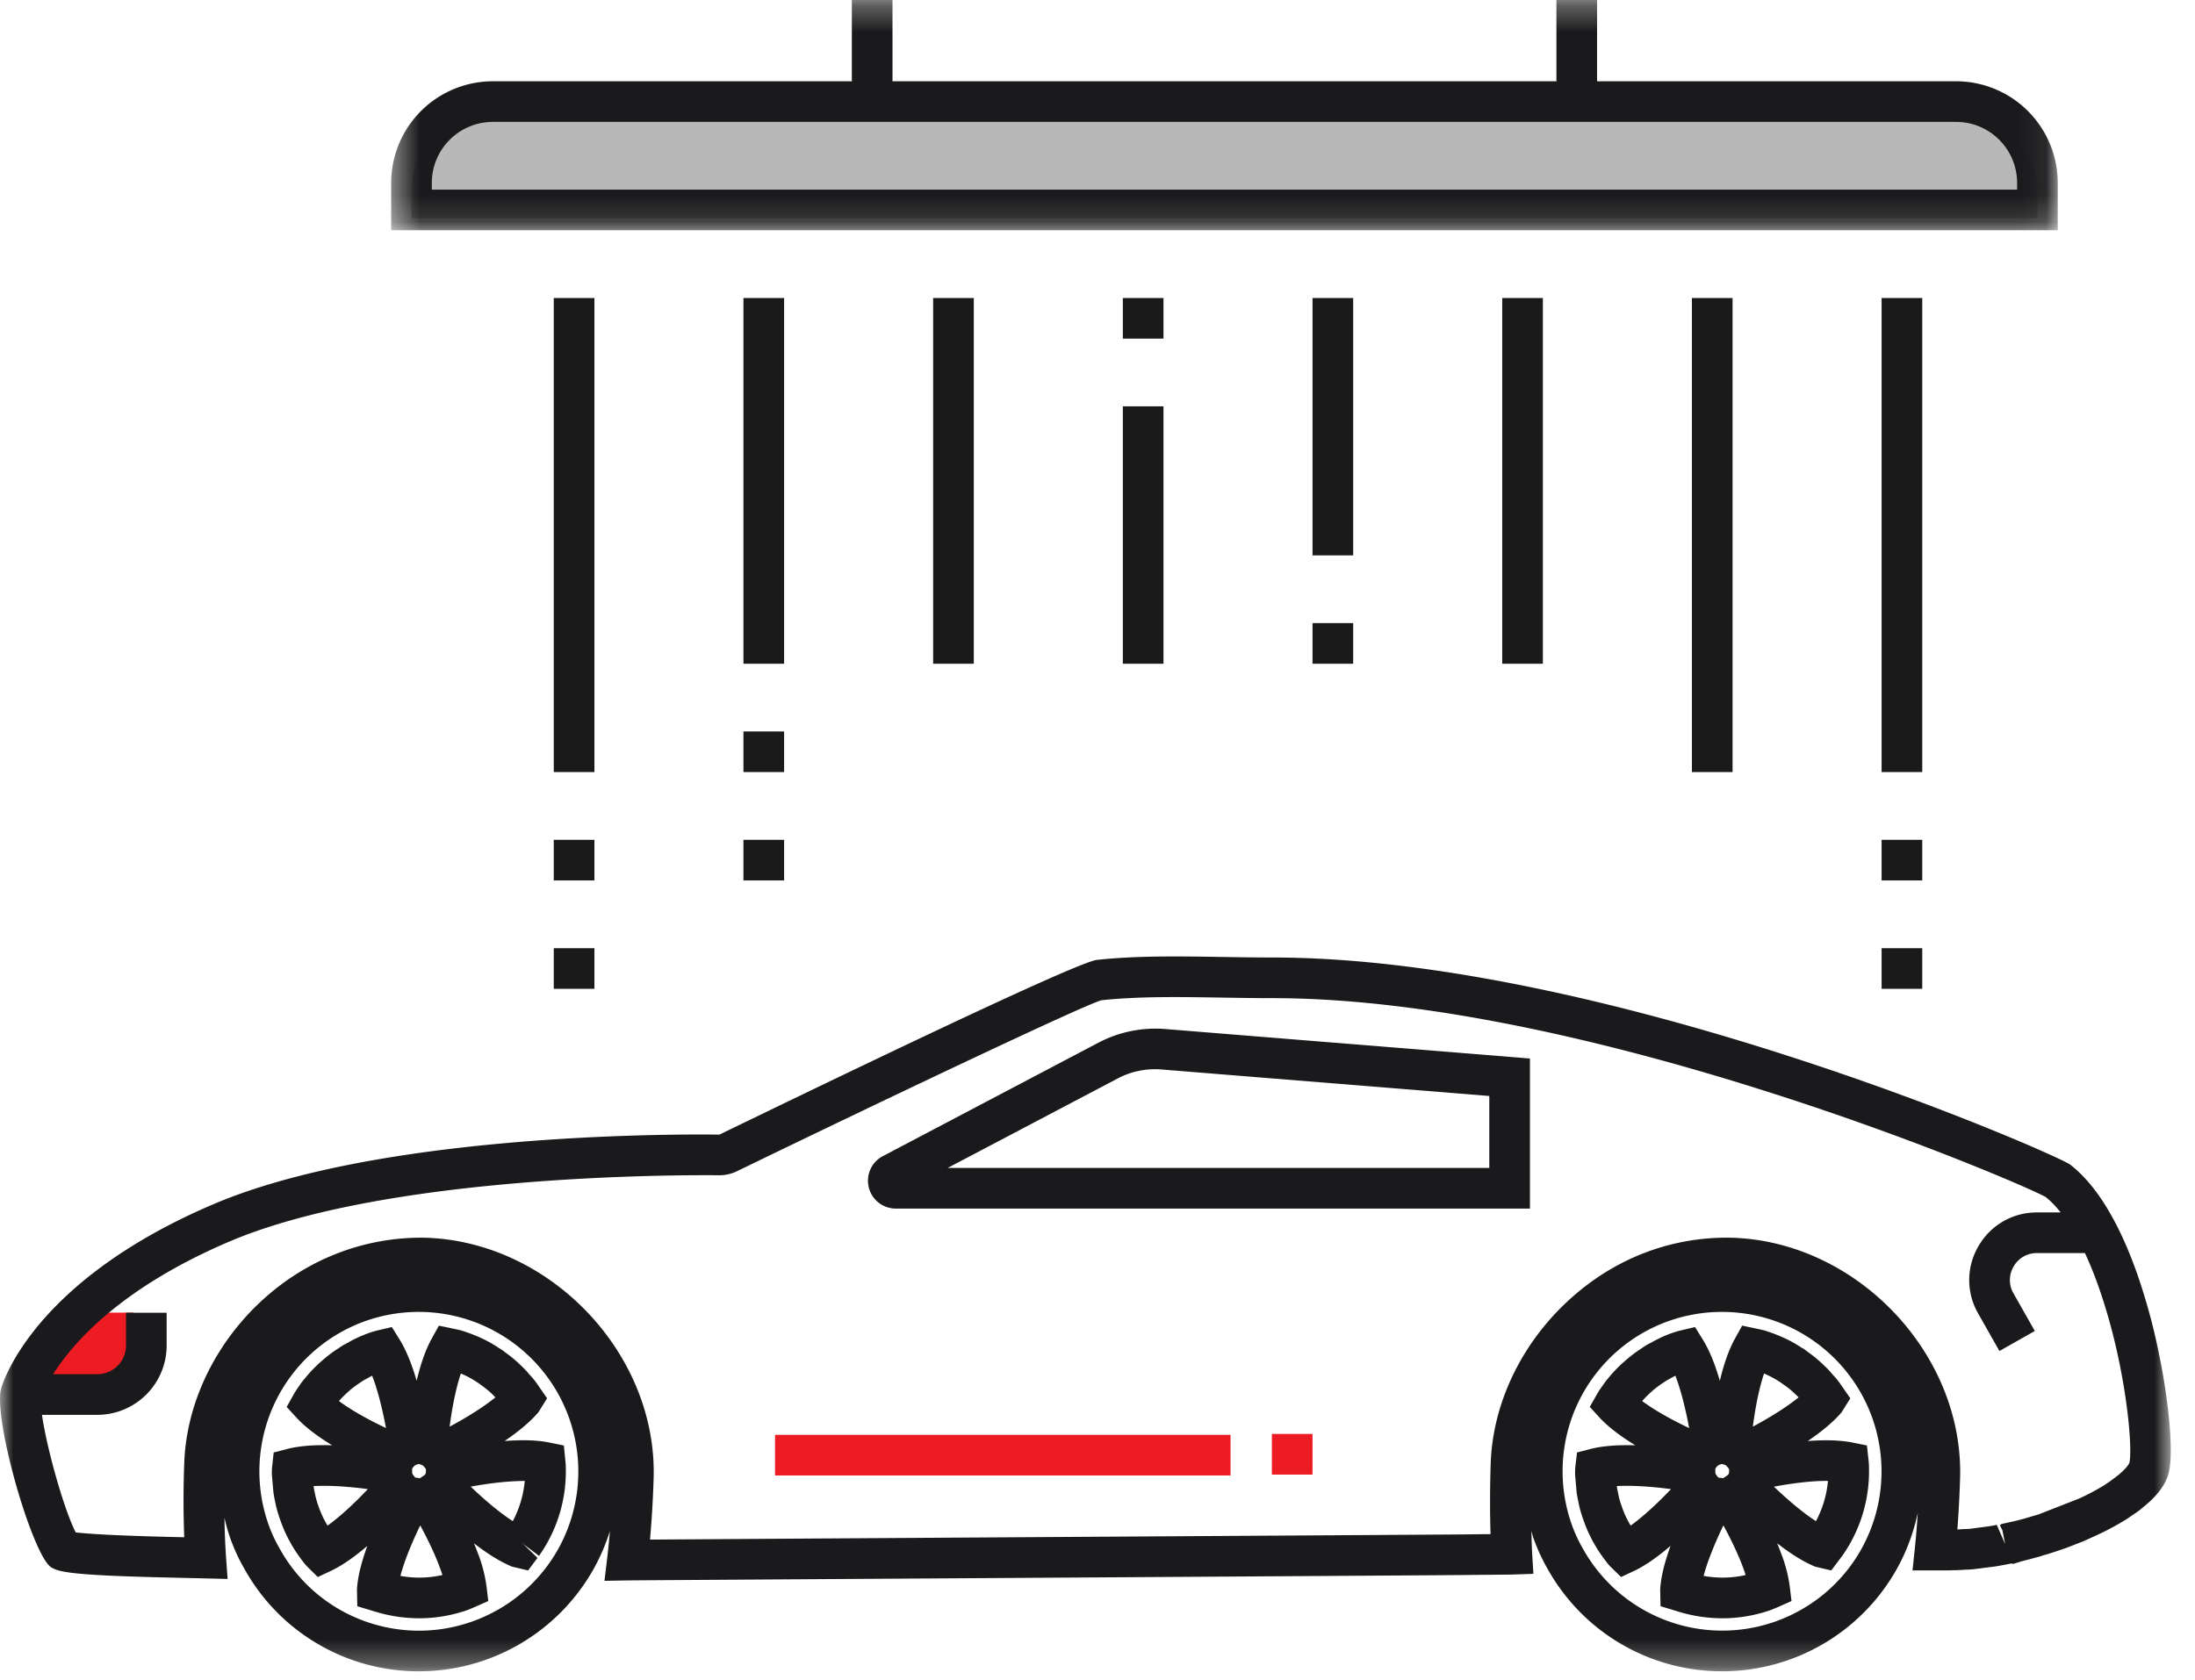 <?xml version="1.0" encoding="utf-8"?>
<svg xmlns="http://www.w3.org/2000/svg" xmlns:xlink="http://www.w3.org/1999/xlink" width="81" height="62" viewBox="0 0 81 62">
    <defs>
        <path id="a" d="M.435.307h61.5v8.5H.435z"/>
        <path id="c" d="M0 62.693h80.106V1H0z"/>
    </defs>
    <g fill="none" fill-rule="evenodd" transform="translate(0 -1)">
        <path fill="#B8B8B8" d="M15.185 9.056h60v-1a3 3 0 0 0-3-3h-54a3 3 0 0 0-3 3v1z"/>
        <g transform="translate(14 .693)">
            <mask id="b" fill="#fff">
                <use xlink:href="#a"/>
            </mask>
            <path fill="#1A1A1C" d="M60.435 7.307h-58.5v-.25a2.252 2.252 0 0 1 2.25-2.25h54c1.24 0 2.25 1.009 2.25 2.25v.25zm-2.25-4h-13.25v-3h-1.5v3h-24.5v-3h-1.5v3H4.185a3.754 3.754 0 0 0-3.75 3.75v1.75h61.5v-1.75a3.755 3.755 0 0 0-3.75-3.75z" mask="url(#b)"/>
        </g>
        <mask id="d" fill="#fff">
            <use xlink:href="#c"/>
        </mask>
        <path fill="#ED1C23" d="M1.843 51.782h3.089v-2.329H1.843z" mask="url(#d)"/>
        <path fill="#1A1A1C" d="M78.577 55c-.003.006-.059.172-.468.497l-.312.231a.603.603 0 0 0-.105.07 8.772 8.772 0 0 1-.967.517l-1.475.577c-.055.018-.111.038-.238.071a8.447 8.447 0 0 1-.719.197l-.445.098.001.012-.051.027.095.191.1.505-.307-.705c-.101.02-.199.038-.315.055l-.68.09a4.103 4.103 0 0 1-.249.011c-.052.005-.105.01-.211.012a42.76 42.76 0 0 0 .1-1.883c.14-4.59-3.794-8.742-8.417-8.885-2.298-.05-4.482.81-6.202 2.474-1.654 1.598-2.638 3.741-2.703 5.88-.029.93-.03 1.795-.004 2.587l-.247.002-.948.01c-.209.003-7.811.05-15.164.096-8.045.051-12.828.081-14.659.094a40.11 40.11 0 0 0 .133-2.258c.14-4.59-3.794-8.742-8.418-8.885-2.264-.042-4.48.81-6.202 2.474-1.652 1.598-2.637 3.741-2.702 5.878a35.78 35.78 0 0 0 .001 2.704c-2.641-.056-3.636-.134-4.005-.179-.437-.854-1.07-3.108-1.245-4.339h2.042a2.562 2.562 0 0 0 2.559-2.559v-1.209h-1.5v1.21a1.06 1.06 0 0 1-1.059 1.058h-1.63c.734-1.163 2.497-3.187 6.5-4.895 5.888-2.51 16.842-2.46 18.073-2.449a1.47 1.47 0 0 0 .664-.15c6.198-3.005 12.827-6.14 13.443-6.309 1.38-.148 2.866-.124 4.438-.099.615.01 1.238.02 1.87.02 11.715 0 27.483 6.757 28.532 7.336.191.147.378.343.563.574h-.874c-.899 0-1.706.464-2.158 1.24a2.47 2.47 0 0 0-.015 2.488l.786 1.388 1.305-.74-.786-1.388a.976.976 0 0 1 .005-.993.98.98 0 0 1 .863-.495h1.769c.288.62.557 1.34.796 2.151.117.39.223.782.315 1.177l.001.002c.533 2.254.624 4.08.526 4.415m-9.91 3.22a5.883 5.883 0 0 1-10.257-.058 5.317 5.317 0 0 1-.415-.902 5.886 5.886 0 0 1 3.602-7.503v.001a5.889 5.889 0 0 1 7.07 8.461m-48.09 0a5.898 5.898 0 0 1-3.164 2.641 5.87 5.87 0 0 1-3.255.188 5.858 5.858 0 0 1-3.839-2.886 5.269 5.269 0 0 1-.415-.902 5.888 5.888 0 0 1 3.601-7.503v.001a5.89 5.89 0 0 1 7.072 8.461m58.934-7.979c-.1-.424-.213-.847-.337-1.26-.493-1.675-1.374-3.899-2.777-4.988-.495-.379-17.055-7.647-29.448-7.647-.623 0-1.24-.01-1.846-.02-1.62-.025-3.149-.05-4.623.108-.542.06-5.231 2.23-13.932 6.45-2.061-.026-12.633-.006-18.675 2.57-6.716 2.864-7.797 6.67-7.84 6.831l-.02.11c-.146 1.291 1.012 5.32 1.698 6.273.262.352.361.482 5.229.582l1.459.035-.059-.826a27.118 27.118 0 0 1-.057-1.427c.058.243.122.487.206.726.141.402.32.792.524 1.143a7.355 7.355 0 0 0 6.445 3.794 7.397 7.397 0 0 0 6.423-3.735c.262-.462.47-.946.626-1.444a28.37 28.37 0 0 1-.098.982l-.102.857.864-.015c.214-.004 7.977-.053 15.485-.1 9.377-.059 15.079-.095 15.184-.098l.929-.009c.467-.004.93-.007 1.046-.01l.77-.027-.046-.769c-.016-.25-.019-.538-.027-.808.025.08.041.16.068.24.143.403.321.792.523 1.142a7.36 7.36 0 0 0 6.447 3.793 7.388 7.388 0 0 0 6.422-3.734 7.374 7.374 0 0 0 .797-2.115c-.028.453-.063.885-.106 1.296l-.087.828h1.3c.085 0 .15 0 .159-.006.104 0 .208 0 .25-.007.091 0 .189-.007.224-.013.095 0 .199-.006.303-.015l.789-.1c.123-.019.243-.04.412-.073l.232-.044.028.024.36-.11c.149-.036.294-.075.516-.136a2.88 2.88 0 0 0 .274-.083c.105-.025.204-.056.301-.089l.343-.114c.088-.029.167-.057.253-.09l.409-.16c.072-.027.139-.053.193-.077l.431-.196a9.885 9.885 0 0 0 1.134-.609l.417-.286c.064-.047.119-.095.157-.127.507-.403.817-.798.95-1.217.264-.885-.061-3.34-.5-5.2" mask="url(#d)"/>
        <path fill="#1A1A1C" d="M18.923 57.15c-.494-.318-1.052-.794-1.553-1.274.778-.143 1.47-.21 1.995-.21a3.93 3.93 0 0 1-.442 1.484zm-2.331-3.488c.102-.779.246-1.457.414-1.962l.142.062c.14.066.279.142.469.267.033.017.06.04.137.097a3.366 3.366 0 0 1 .528.455c-.453.368-1.077.752-1.69 1.081zm-1.816 5.51c.029-.113.065-.233.107-.362.172-.52.41-1.06.624-1.504.247.455.523 1.012.718 1.54.038.101.072.2.102.292a3.853 3.853 0 0 1-1.551.033zm.433-3.959l.044-.06a.24.24 0 0 1 .115-.087l.078-.028.104.031c.035.01.074.04.104.078l.065.081-.003.087a.23.23 0 0 1-.031.12l-.186.13-.181-.025-.071-.093a.163.163 0 0 1-.038-.1v-.134zm-2.701-2.497c.107-.122.22-.235.358-.356.045-.045.095-.085.144-.122l.086-.065c.064-.049.129-.094.235-.163.057-.04.118-.077.228-.133.056-.034.114-.065.174-.095.19.488.365 1.15.51 1.931-.71-.336-1.31-.68-1.735-.997zm-.422 4.6c-.025-.043-.05-.086-.074-.132a3.494 3.494 0 0 1-.258-.584 3.076 3.076 0 0 1-.093-.296c-.017-.062-.03-.129-.058-.269-.013-.055-.021-.114-.03-.169l-.001-.01c.529-.03 1.22.007 2.003.111-.548.578-1.06 1.04-1.49 1.35zm8.722-2.959l-.543-.11c-.473-.097-1.048-.1-1.645-.055.482-.328.938-.693 1.252-1.067l.317-.51-.393-.568a2.954 2.954 0 0 0-.254-.305 3.493 3.493 0 0 0-.33-.349 4.398 4.398 0 0 0-.573-.476 1.479 1.479 0 0 0-.243-.167 4.45 4.45 0 0 0-.62-.35 6.006 6.006 0 0 0-.79-.299l-.79-.168-.264.478c-.24.43-.42.983-.557 1.555-.168-.576-.376-1.114-.631-1.524l-.285-.458-.525.125a2.215 2.215 0 0 0-.134.036l-.14.043c-.316.111-.597.24-.814.37a2.66 2.66 0 0 0-.355.21 4.857 4.857 0 0 0-.646.494 4.871 4.871 0 0 0-.593.618 2.221 2.221 0 0 0-.193.252 9.37 9.37 0 0 0-.072.104 2.104 2.104 0 0 0-.143.225l-.265.473.368.401c.333.362.805.707 1.31 1.015-.595-.018-1.182.013-1.655.135l-.502.13-.057.514a2.582 2.582 0 0 0-.01.314l.057.647c.015.092.03.19.058.317.019.094.038.19.063.281.038.146.083.29.13.415.098.285.22.56.353.798.123.231.277.468.476.727.058.077.118.152.185.217l.372.368.474-.222c.438-.206.903-.54 1.353-.927-.033.093-.065.185-.095.277-.175.53-.265.955-.286 1.337l.013.613.7.211a5.545 5.545 0 0 0 1.582.233c.608 0 1.214-.103 1.797-.309l.11-.046c.042-.016.085-.035.135-.057l.509-.225-.067-.552a5.328 5.328 0 0 0-.322-1.225 9.933 9.933 0 0 0-.14-.354c.46.357.95.676 1.405.862l.593.14.347-.464-.543-.525-.045-.018.004-.01.04.028.6.45.014-.019a5.4 5.4 0 0 0 .974-3.243c0-.086-.007-.164-.017-.26l-.054-.55zM67.013 57.15c-.493-.317-1.05-.794-1.552-1.273.78-.144 1.486-.221 1.995-.212a3.92 3.92 0 0 1-.443 1.485zm-2.33-3.487c.101-.78.245-1.457.414-1.962a3.558 3.558 0 0 1 .748.427 3.02 3.02 0 0 1 .416.345c.037.032.073.067.112.108-.454.368-1.078.752-1.69 1.081zm-1.817 5.508c.03-.111.066-.231.108-.36.173-.522.41-1.062.623-1.505.247.456.524 1.013.72 1.54a5.4 5.4 0 0 1 .1.293 3.852 3.852 0 0 1-1.55.031zm.434-3.959l.043-.06a.246.246 0 0 1 .116-.086l.077-.028.105.03a.23.23 0 0 1 .102.079l.066.081-.002.09a.22.22 0 0 1-.03.117l-.188.13-.18-.024-.072-.092a.17.17 0 0 1-.038-.102v-.135zm-2.701-2.495c.108-.123.22-.236.358-.356a1.38 1.38 0 0 1 .145-.123l.086-.065c.063-.049.127-.093.235-.163.057-.041.118-.078.227-.133a2.24 2.24 0 0 1 .175-.095c.188.489.363 1.15.508 1.932-.71-.337-1.308-.681-1.734-.997zm-.423 4.599a3.497 3.497 0 0 1-.331-.715 3.391 3.391 0 0 1-.094-.297c-.015-.059-.027-.122-.057-.273a1.883 1.883 0 0 1-.03-.166l-.002-.01c.523-.028 1.22.009 2.002.113-.543.571-1.058 1.035-1.489 1.347zm8.718-2.96l-.538-.108c-.474-.096-1.048-.1-1.646-.055.484-.328.939-.694 1.253-1.067l.317-.51-.394-.569a2.974 2.974 0 0 0-.254-.304 3.495 3.495 0 0 0-.33-.35 4.658 4.658 0 0 0-.57-.474c-.1-.08-.2-.15-.245-.168a4.46 4.46 0 0 0-.62-.35 5.966 5.966 0 0 0-.79-.3l-.788-.169-.266.48c-.238.43-.42.983-.557 1.556-.169-.578-.377-1.117-.632-1.526l-.285-.458-.523.125a2.215 2.215 0 0 0-.135.036l-.14.043a4.649 4.649 0 0 0-.816.37c-.14.07-.272.15-.352.21a5.057 5.057 0 0 0-.648.495 4.856 4.856 0 0 0-.596.62 1.93 1.93 0 0 0-.188.25c-.026.033-.05.069-.074.103-.05.07-.096.143-.14.22l-.271.476.37.404c.334.361.806.706 1.311 1.014-.595-.017-1.18.014-1.654.136l-.497.128-.061.51c-.01.085-.012.18-.01.323l.056.642c.015.093.03.194.06.325.017.091.037.185.06.274.038.146.084.29.13.415.098.285.22.558.354.8.123.233.279.468.473.721.058.08.12.157.19.224l.373.364.47-.22c.44-.207.91-.548 1.356-.931a8.479 8.479 0 0 0-.097.28c-.172.521-.265.959-.286 1.338l.014.611.699.212a5.51 5.51 0 0 0 1.582.233c.609 0 1.215-.102 1.797-.309l.107-.044c.041-.015.086-.035.139-.058l.508-.225-.067-.553a5.282 5.282 0 0 0-.323-1.224 9.933 9.933 0 0 0-.138-.355c.46.358.949.678 1.404.863l.591.139.42-.558a5.416 5.416 0 0 0 .972-3.242c0-.093-.006-.175-.016-.266l-.06-.547zM54.958 44.112H34.97l6.273-3.302a2.956 2.956 0 0 1 1.625-.332l12.09.978v2.656zm-14.413-4.63l-7.965 4.193c-.42.22-.633.696-.52 1.156.114.46.524.781.998.781h23.4v-5.539l-13.47-1.09a4.528 4.528 0 0 0-2.443.5z" mask="url(#d)"/>
        <path fill="#ED1C23" d="M28.601 55.464h16.808v-1.5H28.601zM46.935 55.431h1.5v-1.5h-1.5z" mask="url(#d)"/>
        <path fill="#1A1A1A" d="M62.435 29.5h1.5V12h-1.5zM48.435 21.5h1.5V12h-1.5zM48.435 25.5h1.5V24h-1.5zM69.435 37.5h1.5V36h-1.5zM41.435 25.5h1.5V16h-1.5zM27.435 33.5h1.5V32h-1.5zM69.435 33.5h1.5V32h-1.5zM69.435 29.5h1.5V12h-1.5zM20.435 29.5h1.5V12h-1.5zM41.435 13.5h1.5V12h-1.5zM34.435 25.5h1.5V12h-1.5zM20.435 33.5h1.5V32h-1.5zM20.435 37.5h1.5V36h-1.5zM27.435 29.5h1.5V28h-1.5zM55.435 25.5h1.5V12h-1.5zM27.435 25.5h1.5V12h-1.5z" mask="url(#d)"/>
    </g>
</svg>
